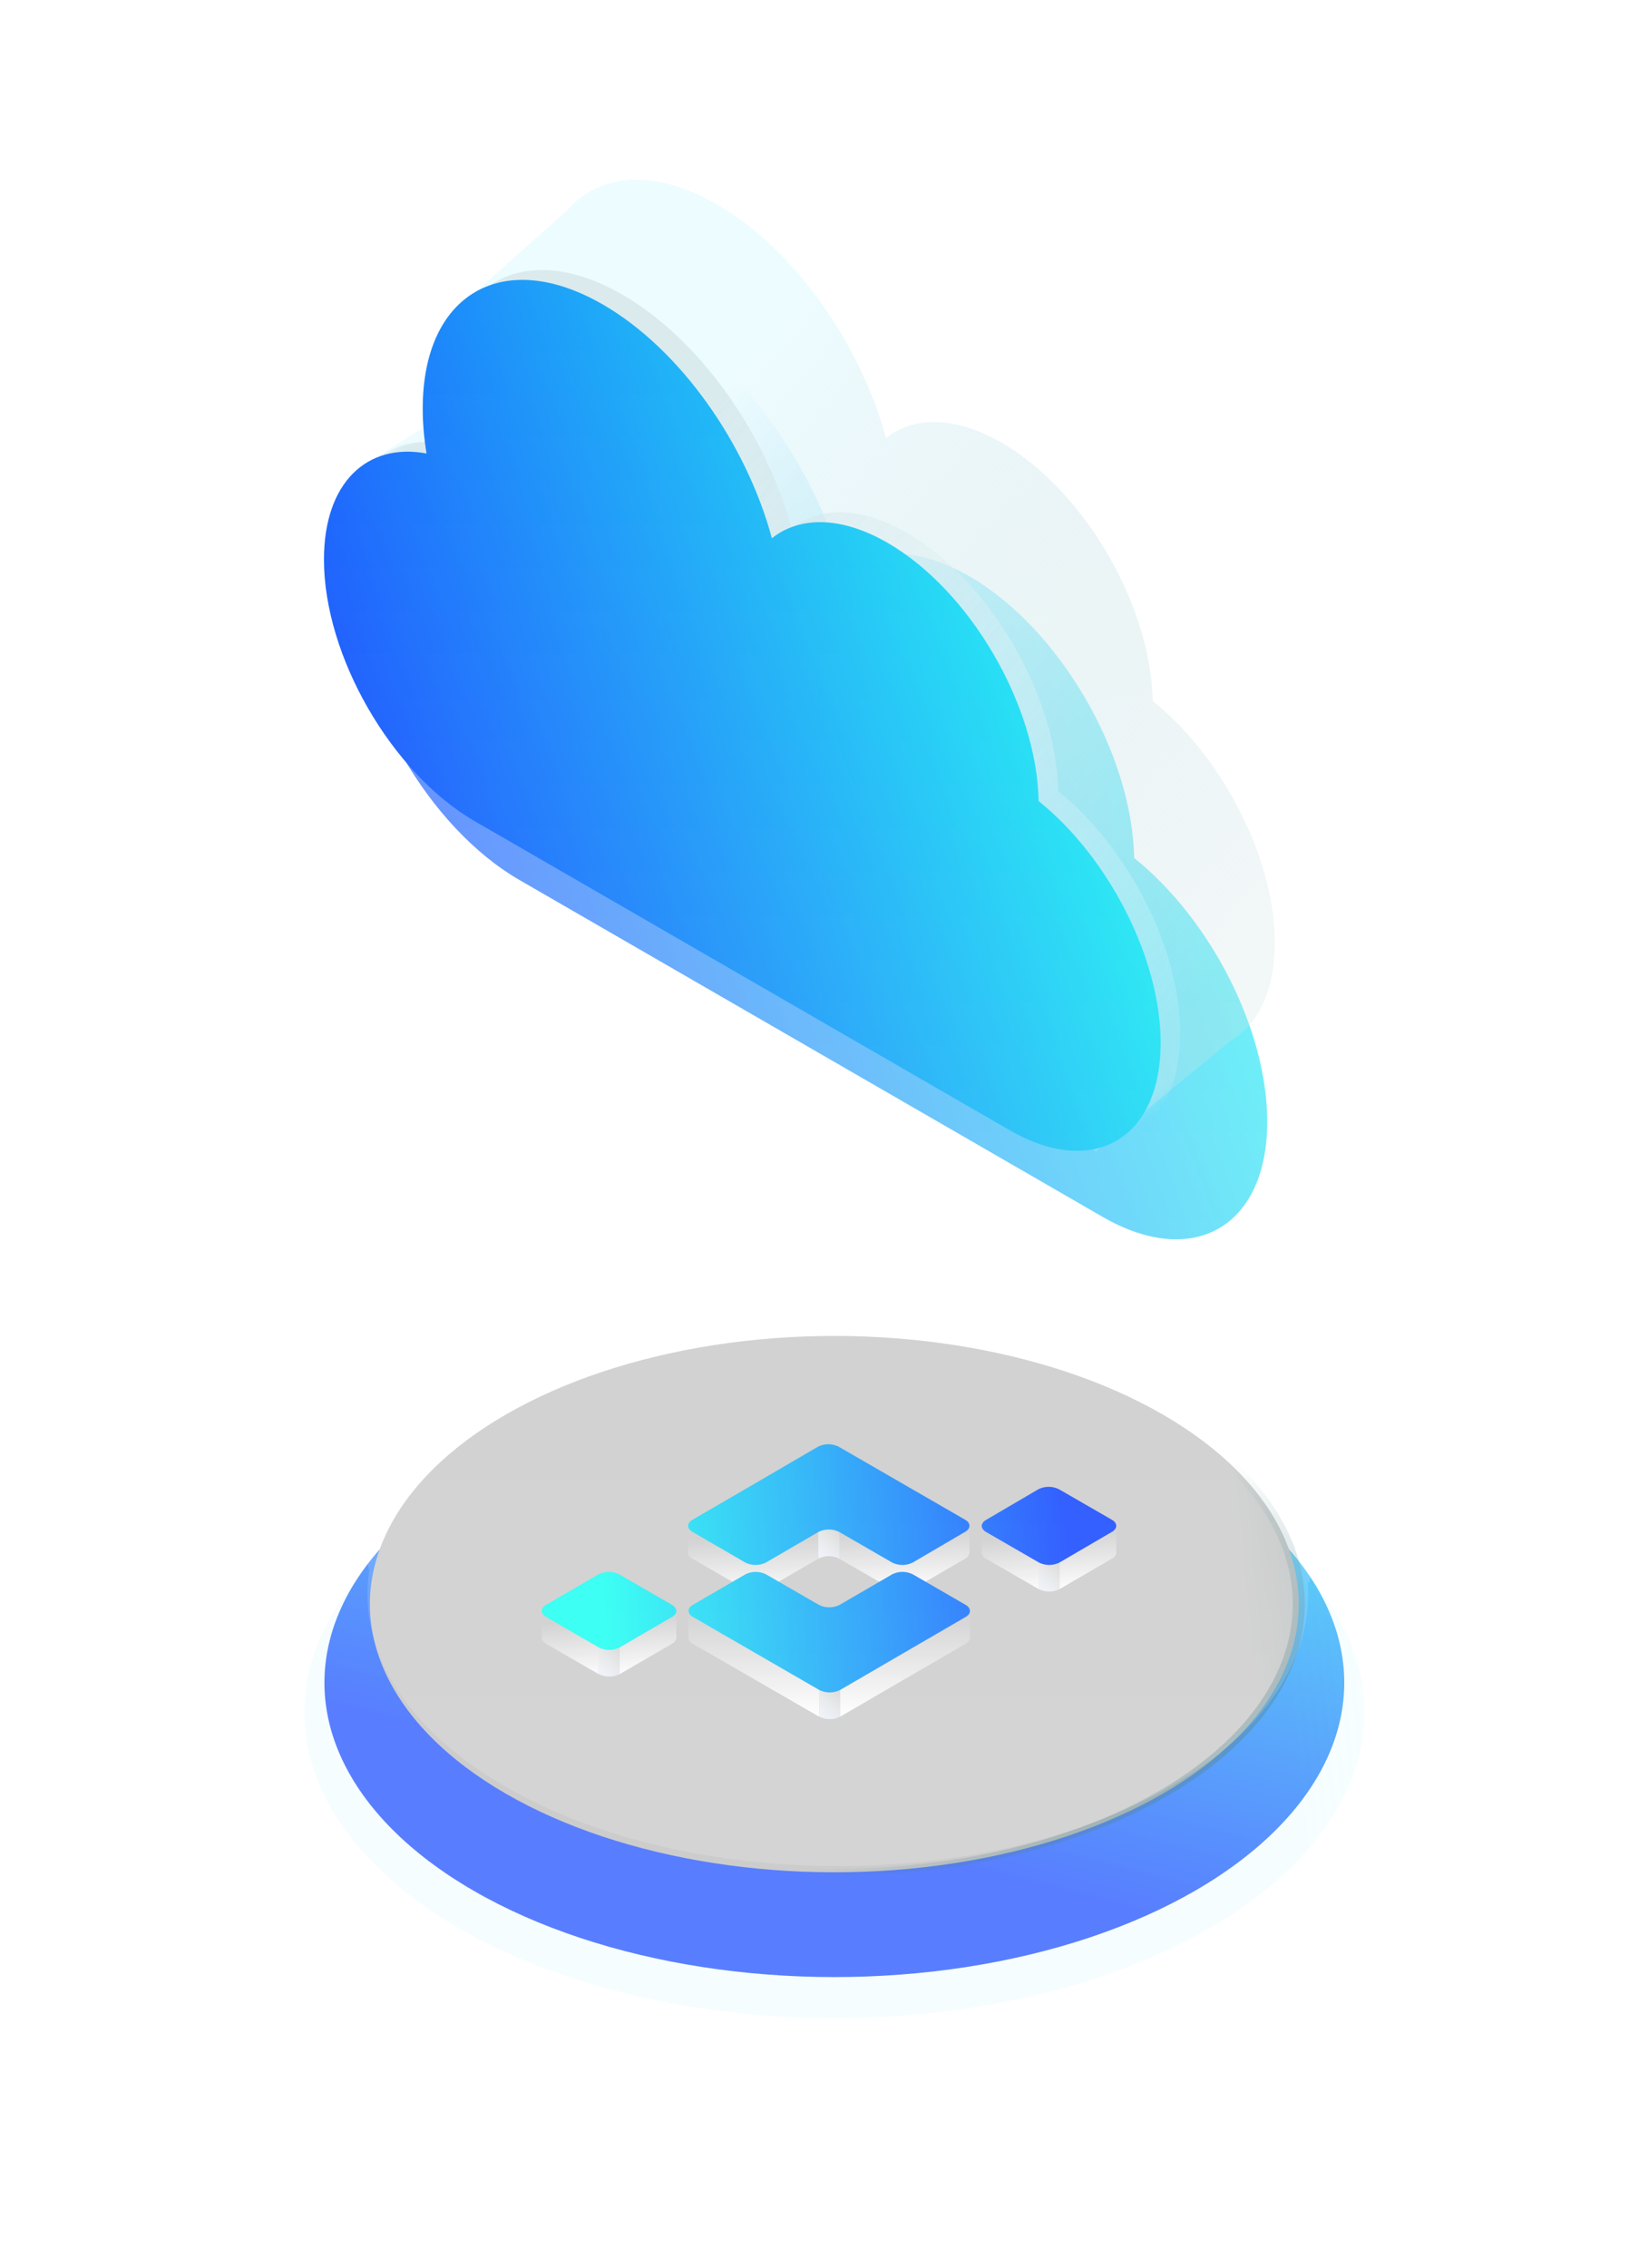 <svg width="166" height="231" fill="none" xmlns="http://www.w3.org/2000/svg"><circle r="44.09" transform="scale(1.225 .707) rotate(-45 332.444 39.548)" fill="url(#a)"/><g opacity=".7" filter="url(#b)"><circle r="42.417" transform="scale(1.225 .707) rotate(-45 327.32 37.425)" fill="url(#c)"/></g><circle r="38.634" transform="scale(1.225 .707) rotate(-45 313.662 31.77)" fill="url(#d)" stroke="url(#e)"/><path fill-rule="evenodd" clip-rule="evenodd" d="M100.034 155.408v2.729a.76.76 0 0 0 .446.619v.003l5.363 3.096.006-2.729-5.36-3.096-.002.488v-.488a.758.758 0 0 1-.453-.622Zm13.715 2.726v-2.717a.762.762 0 0 1-.437.602v2.729a.744.744 0 0 0 .437-.614Zm-.439-2.104-.007 2.729-5.327 3.096.007-2.729 5.327-3.096Z" fill="url(#f)"/><path d="M107.983 159.138v2.717a2.357 2.357 0 0 1-2.135 0v-2.717a2.353 2.353 0 0 0 2.135 0Z" fill="url(#g)"/><path fill-rule="evenodd" clip-rule="evenodd" d="M70.112 155.408v2.729a.76.76 0 0 0 .448.623v.002l5.361 3.093.007-2.729-5.36-3.096-.003.768v-.768a.746.746 0 0 1-.453-.622Zm28.678 2.726v-2.717a.755.755 0 0 1-.439.602v2.729a.747.747 0 0 0 .44-.614Zm-.441-2.104-.007 2.729-5.317 3.091v.005a2.342 2.342 0 0 1-2.134 0v-2.717a2.354 2.354 0 0 0 2.133 0v-.012l5.325-3.096Zm-7.467 5.825.007-2.729-5.36-3.096-.007 2.732 5.36 3.093Zm-7.492-5.825-.009 2.732-5.317 3.088v.005a2.341 2.341 0 0 1-2.134 0v-2.717a2.354 2.354 0 0 0 2.133 0v-.012l5.327-3.096Z" fill="url(#h)"/><path d="M85.529 156.031v2.729a2.369 2.369 0 0 0-2.14 0v-2.729a2.368 2.368 0 0 1 2.14 0Z" fill="url(#i)"/><path fill-rule="evenodd" clip-rule="evenodd" d="M55.201 164.073v2.729a.761.761 0 0 0 .446.622v.003l5.361 3.093.009-2.726-5.36-3.096-.003.673v-.673a.759.759 0 0 1-.453-.625ZM68.92 166.8v-2.718a.762.762 0 0 1-.44.605v2.729a.756.756 0 0 0 .44-.616Zm-.442-2.102-.007 2.729-5.324 3.093.007-2.729 5.324-3.093Z" fill="url(#j)"/><path d="M63.153 167.791v2.718a2.364 2.364 0 0 1-2.138 0v-2.718a2.352 2.352 0 0 0 2.138 0Z" fill="url(#k)"/><path fill-rule="evenodd" clip-rule="evenodd" d="M70.162 164.073v2.729a.761.761 0 0 0 .447.622v.003l6.431 3.714 6.434 3.714.007-2.729-6.432-3.714-6.431-3.714-.003.736v-.736a.756.756 0 0 1-.453-.625ZM98.84 166.8v-2.718a.754.754 0 0 1-.44.605v2.729a.748.748 0 0 0 .44-.616Zm-.44-2.102-.009 2.729-6.389 3.712.007-2.729 6.391-3.712Zm-6.391 3.712L92 171.139l-6.389 3.714.007-2.729 6.389-3.714Z" fill="url(#l)"/><path d="M85.62 172.124v2.717a2.351 2.351 0 0 1-2.139 0v-2.717a2.363 2.363 0 0 0 2.138 0Z" fill="url(#m)"/><path fill-rule="evenodd" clip-rule="evenodd" d="M70.568 154.794c-.598.342-.591.897 0 1.236l5.36 3.108a2.359 2.359 0 0 0 2.136 0l5.325-3.096a2.368 2.368 0 0 1 2.14 0l5.36 3.096a2.359 2.359 0 0 0 2.136 0l5.32-3.112c.594-.342.594-.895 0-1.237l-6.434-3.714-6.432-3.714a2.351 2.351 0 0 0-2.138 0l-6.382 3.719-6.391 3.714Zm42.735 1.236c.596-.342.591-.894 0-1.236l-5.37-3.096a2.35 2.35 0 0 0-2.138 0l-5.306 3.107c-.598.342-.593.895 0 1.237l5.361 3.095a2.34 2.34 0 0 0 2.133 0l5.32-3.107Zm-14.908 7.429c.589.342.593.906 0 1.239l-6.391 3.711-6.39 3.715a2.363 2.363 0 0 1-2.137 0l-6.432-3.717-6.432-3.712c-.593-.342-.596-.906 0-1.239l5.322-3.093a2.356 2.356 0 0 1 2.14 0l5.361 3.093a2.341 2.341 0 0 0 2.133 0l5.327-3.093a2.355 2.355 0 0 1 2.14 0l5.359 3.096Zm-29.922 1.239c.593-.333.59-.897 0-1.239l-5.359-3.096a2.355 2.355 0 0 0-2.14 0l-5.322 3.094c-.596.333-.593.897 0 1.239l5.36 3.095a2.346 2.346 0 0 0 2.136 0l5.325-3.093Z" fill="url(#n)"/><g opacity=".7" filter="url(#o)"><path d="M85.931 58.19c-2.819-10.45-10.166-20.985-18.786-25.962-11.054-6.383-20.016-1.21-20.015 11.556 0 1.627.146 3.3.423 4.992-6.628-1.235-11.399 3.254-11.399 11.783 0 10.706 7.517 23.725 16.789 29.078l59.402 34.299c9.272 5.353 16.787 1.014 16.787-9.692 0-9.433-5.835-20.66-13.563-26.859-.18-10.63-7.626-23.4-16.785-28.688-5.159-2.979-9.774-2.957-12.853-.507Z" fill="url(#p)"/></g><path fill-rule="evenodd" clip-rule="evenodd" d="M73.057 20.82c7.905 4.565 14.642 14.225 17.227 23.808 2.824-2.246 7.056-2.266 11.786.465 8.399 4.85 15.228 16.56 15.392 26.308 7.087 5.684 12.437 15.98 12.438 24.63 0 4.858-1.688 8.287-4.424 9.916l-13.838 11.367-7.5-12.5 1.837-4.822-45.942-26.526c-6.792-3.922-12.556-12.33-14.601-20.558l-8.79-5.26 8.584-5.392c1.387-4.813 5.103-7.147 9.865-6.26a30.887 30.887 0 0 1-.2-1.427l-8.753-2.755L57.79 21.432c3.292-3.783 8.9-4.287 15.267-.611Z" fill="url(#q)"/><mask id="s" style="mask-type:alpha" maskUnits="userSpaceOnUse" x="36" y="18" width="94" height="100"><path fill-rule="evenodd" clip-rule="evenodd" d="M73.057 20.82c7.905 4.565 14.642 14.225 17.227 23.808 2.824-2.246 7.056-2.266 11.786.465 8.399 4.85 15.228 16.56 15.392 26.308 7.087 5.684 12.437 15.98 12.438 24.63 0 4.858-1.688 8.287-4.424 9.916l-13.838 11.367-7.5-12.5 1.837-4.822-45.942-26.526c-6.792-3.922-12.556-12.33-14.601-20.558l-8.79-5.26 8.584-5.392c1.387-4.813 5.103-7.147 9.865-6.26a30.887 30.887 0 0 1-.2-1.427l-8.753-2.755L57.79 21.432c3.292-3.783 8.9-4.287 15.267-.611Z" fill="url(#r)"/></mask><g mask="url(#s)"><path d="M80.657 53.822c-2.584-9.583-9.322-19.243-17.226-23.807-10.137-5.853-18.355-1.109-18.355 10.597 0 1.492.134 3.026.388 4.578-6.078-1.133-10.453 2.983-10.452 10.805 0 9.818 6.893 21.756 15.395 26.665l54.472 31.452c8.503 4.909 15.395.93 15.394-8.888 0-8.65-5.35-18.945-12.437-24.63-.165-9.747-6.993-21.457-15.392-26.307-4.73-2.73-8.963-2.71-11.787-.465Z" fill="url(#t)"/></g><path d="M78.657 54.822c-2.584-9.583-9.322-19.243-17.226-23.807-10.137-5.853-18.355-1.109-18.355 10.597 0 1.492.134 3.026.388 4.578-6.078-1.133-10.453 2.983-10.452 10.805 0 9.818 6.893 21.756 15.395 26.665l54.472 31.452c8.503 4.909 15.395.93 15.394-8.888 0-8.65-5.35-18.945-12.437-24.63-.165-9.747-6.993-21.457-15.392-26.307-4.73-2.73-8.963-2.71-11.787-.465Z" fill="url(#u)"/><path fill-rule="evenodd" clip-rule="evenodd" d="M133.434 161.151 163.358 7H0l37.629 152.965c-1.197 7.87 3.42 15.978 13.853 22.001 18.718 10.806 49.066 10.806 67.783 0 9.91-5.721 14.573-13.323 13.99-20.815h.179Z" fill="url(#v)"/><defs><linearGradient id="a" x1="6.004" y1="50.706" x2="58.846" y2="98.063" gradientUnits="userSpaceOnUse"><stop stop-color="#EDFCFF" stop-opacity=".5"/><stop offset="1" stop-color="#E8FCFF" stop-opacity=".18"/></linearGradient><linearGradient id="c" x1="80.634" y1="24.358" x2="-.326" y2="55.428" gradientUnits="userSpaceOnUse"><stop stop-color="#1EFFF1"/><stop offset="1" stop-color="#1548FF"/></linearGradient><linearGradient id="d" x1="5.329" y1="45.006" x2="52.231" y2="87.04" gradientUnits="userSpaceOnUse"><stop stop-color="#CCC"/><stop offset="1" stop-color="#4C7A81"/></linearGradient><linearGradient id="e" x1="51.061" y1="60.868" x2="38.532" y2="8.943" gradientUnits="userSpaceOnUse"><stop stop-color="#6298A0"/><stop offset="1" stop-color="#4C7A81" stop-opacity="0"/></linearGradient><linearGradient id="f" x1="106.818" y1="162.266" x2="106.338" y2="156.275" gradientUnits="userSpaceOnUse"><stop stop-color="#fff"/><stop offset="1" stop-color="#fff" stop-opacity="0"/></linearGradient><linearGradient id="g" x1="105.841" y1="161.743" x2="108.564" y2="158.763" gradientUnits="userSpaceOnUse"><stop stop-color="#EDF2F9"/><stop offset="1" stop-color="#fff" stop-opacity="0"/></linearGradient><linearGradient id="h" x1="84.299" y1="162.539" x2="84.049" y2="156.279" gradientUnits="userSpaceOnUse"><stop stop-color="#fff"/><stop offset="1" stop-color="#fff" stop-opacity="0"/></linearGradient><linearGradient id="i" x1="83.382" y1="158.39" x2="86.115" y2="155.403" gradientUnits="userSpaceOnUse"><stop stop-color="#EDF2F9"/><stop offset="1" stop-color="#fff" stop-opacity="0"/></linearGradient><linearGradient id="j" x1="61.987" y1="170.931" x2="61.507" y2="164.94" gradientUnits="userSpaceOnUse"><stop stop-color="#fff"/><stop offset="1" stop-color="#fff" stop-opacity="0"/></linearGradient><linearGradient id="k" x1="61.008" y1="170.397" x2="63.731" y2="167.414" gradientUnits="userSpaceOnUse"><stop stop-color="#EDF2F9"/><stop offset="1" stop-color="#fff" stop-opacity="0"/></linearGradient><linearGradient id="l" x1="84.512" y1="174.875" x2="84.512" y2="164.347" gradientUnits="userSpaceOnUse"><stop stop-color="#fff"/><stop offset="1" stop-color="#fff" stop-opacity="0"/></linearGradient><linearGradient id="m" x1="83.474" y1="174.729" x2="86.198" y2="171.746" gradientUnits="userSpaceOnUse"><stop stop-color="#EDF2F9"/><stop offset="1" stop-color="#fff" stop-opacity="0"/></linearGradient><linearGradient id="n" x1="61.314" y1="158.163" x2="108.671" y2="155.569" gradientUnits="userSpaceOnUse"><stop stop-color="#1EFFF1"/><stop offset="1" stop-color="#1548FF"/></linearGradient><linearGradient id="p" x1="124.529" y1="57.269" x2="34.921" y2="90.322" gradientUnits="userSpaceOnUse"><stop stop-color="#1EFFF1"/><stop offset="1" stop-color="#1548FF"/></linearGradient><linearGradient id="q" x1="42.992" y1="75.241" x2="101.829" y2="124.913" gradientUnits="userSpaceOnUse"><stop stop-color="#EDFCFF"/><stop offset="1" stop-color="#CFE1E4" stop-opacity=".29"/></linearGradient><linearGradient id="r" x1="42.992" y1="75.241" x2="101.829" y2="124.913" gradientUnits="userSpaceOnUse"><stop stop-color="#EDFCFF"/><stop offset="1" stop-color="#CFE1E4" stop-opacity=".29"/></linearGradient><linearGradient id="t" x1="40.817" y1="78.517" x2="93.705" y2="124.074" gradientUnits="userSpaceOnUse"><stop stop-color="#CFE1E4" stop-opacity=".67"/><stop offset="1" stop-color="#EDFCFF" stop-opacity=".58"/></linearGradient><linearGradient id="u" x1="114.052" y1="53.978" x2="31.881" y2="84.288" gradientUnits="userSpaceOnUse"><stop stop-color="#1EFFF1"/><stop offset="1" stop-color="#1548FF"/></linearGradient><linearGradient id="v" x1="81.725" y1="198.781" x2="81.725" y2="6.92" gradientUnits="userSpaceOnUse"><stop stop-color="#fff" stop-opacity=".17"/><stop offset="1" stop-color="#fff" stop-opacity="0"/></linearGradient><filter id="b" x="4.056" y="112.409" width="161.902" height="117.983" filterUnits="userSpaceOnUse" color-interpolation-filters="sRGB"><feFlood flood-opacity="0" result="BackgroundImageFix"/><feBlend in="SourceGraphic" in2="BackgroundImageFix" result="shape"/><feGaussianBlur stdDeviation="14.5" result="effect1_foregroundBlur_12350_24911"/></filter><filter id="o" x="7.154" y=".494" width="150.978" height="154.735" filterUnits="userSpaceOnUse" color-interpolation-filters="sRGB"><feFlood flood-opacity="0" result="BackgroundImageFix"/><feBlend in="SourceGraphic" in2="BackgroundImageFix" result="shape"/><feGaussianBlur stdDeviation="14.5" result="effect1_foregroundBlur_12350_24911"/></filter></defs></svg>